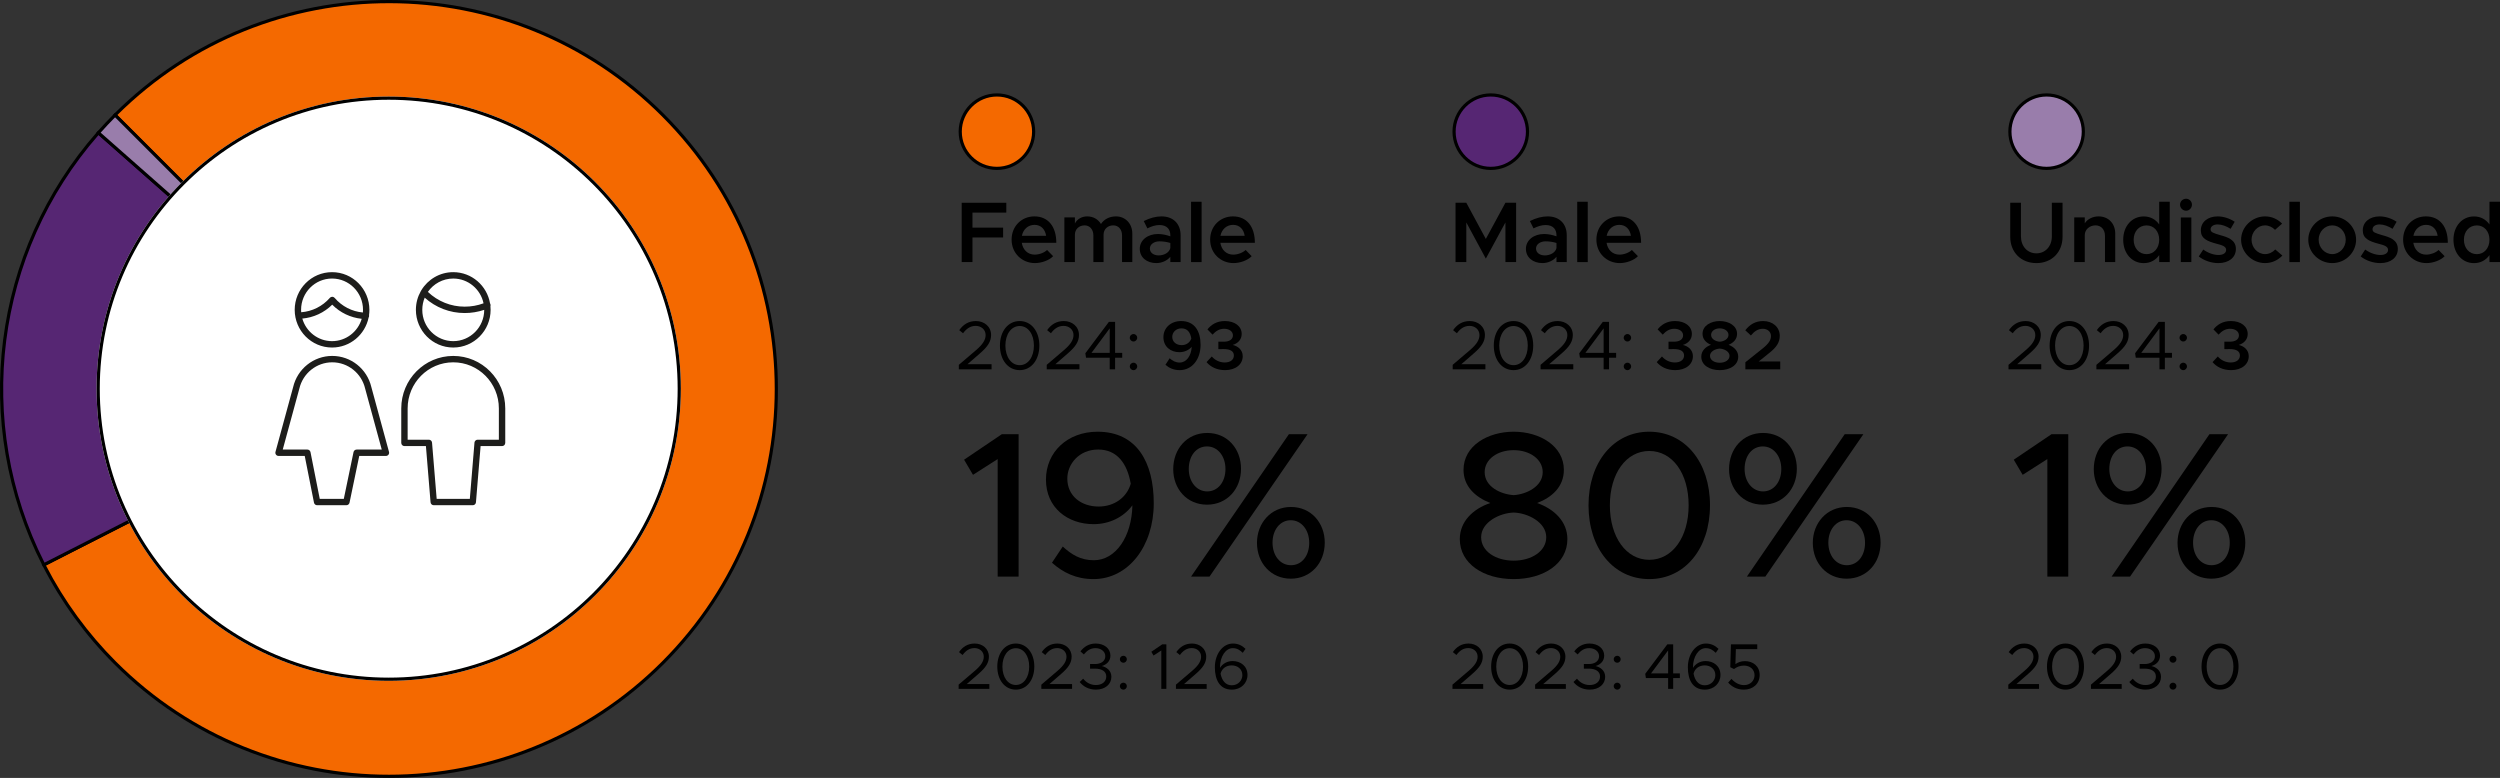 <?xml version="1.0" encoding="UTF-8"?>
<svg id="Layer_1" xmlns="http://www.w3.org/2000/svg" version="1.1" viewBox="0 0 783.025 243.648">
  <rect x="0" y="0" width="783.025" height="243.648" fill="#333333" stroke="none"/>
  <!-- Generator: Adobe Illustrator 29.5.1, SVG Export Plug-In . SVG Version: 2.1.0 Build 141)  -->
  <defs>
    <style>
      .st0, .st1 {
        fill: #f46900;
      }

      .st2, .st1, .st3 {
        stroke: #000;
      }

      .st2, .st4 {
        fill: #997dab;
      }

      .st5 {
        fill: #1d1d1b;
      }

      .st6 {
        fill: #fff;
      }

      .st7, .st3 {
        fill: #562673;
      }
    </style>
  </defs>
  <path class="st0" d="M121.828,121.824L36.039,36.035c47.38-47.38,124.199-47.38,171.579,0,47.38,47.38,47.38,124.198,0,171.578-47.38,47.38-124.199,47.38-171.579,0-9.002-9.002-16.532-19.365-22.312-30.709l108.101-55.08Z"/>
  <path d="M207.263,36.389c-47.067-47.067-123.303-47.183-170.516-.352l85.921,85.92L14.4,177.121c5.726,11.123,13.144,21.291,21.992,30.139,47.185,47.184,123.686,47.184,170.871,0,47.185-47.185,47.185-123.687,0-170.872ZM207.97,35.681c47.575,47.576,47.575,124.71,0,172.286-47.575,47.575-124.71,47.575-172.285,0-9.039-9.04-16.599-19.446-22.403-30.836l-.227-.445,107.933-54.995L35.331,36.035l.354-.354c47.575-47.575,124.71-47.575,172.285,0Z"/>
  <path class="st7" d="M121.826,121.818L13.725,176.899C-8.868,132.557-2.091,78.915,30.819,41.585l91.007,80.233Z"/>
  <path d="M122.708,121.93L13.507,177.571l-.227-.445C-9.406,132.601-2.602,78.738,30.444,41.254l.331-.375,91.933,81.051ZM30.865,42.292C-1.516,79.326-8.208,132.302,13.945,176.225l106.998-54.518L30.865,42.292Z"/>
  <path class="st4" d="M121.828,121.824L30.821,41.591c1.681-1.906,3.421-3.759,5.217-5.556l85.79,85.789Z"/>
  <path d="M36.039,35.33l86.143,86.142-.684.729L30.115,41.637l.331-.375c1.687-1.914,3.435-3.775,5.239-5.579l.354-.354ZM36.041,36.746c-1.547,1.56-3.052,3.162-4.512,4.805l78.695,69.378L36.041,36.746Z"/>
  <path class="st6" d="M213.249,121.742c0,50.534-40.966,91.5-91.5,91.5S30.249,172.276,30.249,121.742,71.215,30.242,121.749,30.242s91.5,40.966,91.5,91.5Z"/>
  <path d="M212.249,121.742c0-49.982-40.518-90.5-90.5-90.5S31.249,71.76,31.249,121.742s40.518,90.5,90.5,90.5v1c-50.534,0-91.5-40.966-91.5-91.5S71.215,30.242,121.749,30.242s91.5,40.966,91.5,91.5-40.966,91.5-91.5,91.5v-1c49.982,0,90.5-40.518,90.5-90.5Z"/>
  <path class="st5" d="M104.064,111.481c5.833-.002,10.895,4.039,12.245,9.751l5.534,20.312c.082.3.019.622-.17.87-.189.248-.483.392-.795.392h-8.357l-3.044,14.639c-.097.464-.506.797-.98.797h-9.172c-.477,0-.887-.337-.98-.806l-2.898-14.63h-8.198c-.312,0-.606-.144-.795-.392s-.252-.57-.17-.87l5.526-20.277c1.337-5.73,6.408-9.788,12.254-9.786ZM156.249,127.916c0-7.981-6.405-14.435-14.285-14.435-7.883,0-14.287,6.454-14.287,14.435v9.805h6.644l.097.004c.477.046.86.427.9.913l1.452,17.604h10.386l1.454-17.604.012-.095c.085-.472.496-.822.984-.822h6.643v-9.805ZM104.064,113.481c-4.904-.002-9.178,3.404-10.306,8.241-.003.012-.007.024-.01.036l-5.189,19.048h7.71c.477,0,.888.339.981.807l2.897,14.629h7.538l3.042-14.639c.096-.464.505-.797.979-.797h7.862l-5.189-19.048c-.003-.012-.007-.024-.01-.036-1.128-4.837-5.401-8.243-10.305-8.241h0ZM104.068,92.96c.291.001.567.129.756.35,2.255,2.639,5.431,4.269,8.84,4.569.023-.275.037-.553.037-.833,0-5.425-4.352-9.804-9.698-9.804-5.349,0-9.699,4.379-9.699,9.804,0,.253.011.505.03.754,3.447-.255,6.673-1.858,8.976-4.497l.076-.079c.185-.17.428-.265.682-.264ZM141.964,85.242c5.786,0,10.577,4.235,11.525,9.788.036.053.067.109.093.17.101.236.103.489.026.714.036.372.055.75.055,1.132,0,6.508-5.23,11.804-11.699,11.804-6.471,0-11.701-5.296-11.701-11.804,0-2.119.555-4.106,1.525-5.826.04-.114.101-.223.183-.319,2.053-3.392,5.758-5.659,9.993-5.659ZM104.056,95.426c-2.527,2.505-5.84,4.044-9.368,4.353,1.171,4.089,4.903,7.071,9.315,7.071,4.384,0,8.097-2.947,9.293-6.998-3.494-.352-6.76-1.917-9.24-4.426ZM141.964,87.242c-3.284,0-6.191,1.652-7.947,4.182,3.105,2.97,7.227,4.631,11.521,4.622h.006c2.015.006,4.015-.349,5.906-1.046-.932-4.439-4.832-7.758-9.486-7.758ZM158.249,138.721c0,.552-.448,1-1,1h-6.722l-1.454,17.603c-.043.519-.476.918-.996.918h-12.228c-.521,0-.955-.399-.997-.918l-1.452-17.603h-6.723c-.552,0-1-.448-1-1v-10.805c0-9.067,7.282-16.435,16.287-16.435,9.003,0,16.285,7.368,16.285,16.435v10.805ZM115.701,97.046c0,.563-.041,1.117-.117,1.66.017.076.027.155.026.236-.002.192-.06.37-.156.521-1.105,5.353-5.805,9.387-11.451,9.387-6.472,0-11.699-5.296-11.699-11.804,0-6.511,5.228-11.804,11.699-11.804,6.469,0,11.698,5.293,11.698,11.804ZM132.263,97.046c0,5.422,4.352,9.804,9.701,9.804,5.346,0,9.698-4.382,9.698-9.804-1.97.666-4.037,1.005-6.12.999l.001.001-.003-.001-.003.001v-.001c-4.635.008-9.088-1.718-12.514-4.814-.49,1.172-.76,2.461-.76,3.815Z"/>
  <path d="M629.626,74.16v-10.652h3.353v10.544c0,3.082,2.028,5.299,4.839,5.299,2.811,0,4.84-2.217,4.84-5.299v-10.544h3.352v10.652c0,4.84-3.379,8.246-8.192,8.246-4.813,0-8.192-3.406-8.192-8.246Z"/>
  <path d="M662.515,73.185v8.894h-3.217v-8.246c0-1.919-1.218-3.244-2.948-3.244-1.892,0-3.379,1.325-3.379,3.028v8.462h-3.3v-13.977h3.3v1.839c.837-1.299,2.459-2.164,4.324-2.164,3.083,0,5.22,2.217,5.22,5.408Z"/>
  <path d="M679.584,63.191v18.899h-3.3v-2.19c-1.08,1.568-2.784,2.515-4.84,2.515-3.703,0-6.435-3.029-6.435-7.327,0-4.272,2.732-7.3,6.435-7.3,2.056,0,3.76.946,4.84,2.515v-7.112h3.3ZM676.284,75.088c0-2.623-1.648-4.488-3.947-4.488-2.38,0-4.055,1.865-4.055,4.488,0,2.622,1.675,4.515,4.055,4.515,2.299,0,3.947-1.893,3.947-4.515Z"/>
  <path d="M682.809,64.107c0-1,.84-1.865,1.894-1.865,1.028,0,1.839.865,1.839,1.865,0,1.001-.811,1.893-1.839,1.893-1.054,0-1.894-.892-1.894-1.893ZM683.052,68.109h3.3v13.977h-3.3v-13.977Z"/>
  <path d="M688.679,80.323l1.405-2.164c1.488,1.082,3.244,1.704,4.784,1.704,1.488,0,2.381-.622,2.381-1.596,0-1.108-1.297-1.487-2.975-1.919-3.027-.811-4.948-1.65-4.948-4.191,0-2.595,2.137-4.38,5.273-4.38,1.891,0,3.812.676,5.326,1.676l-1.271,2.218c-1.323-.839-2.784-1.379-4.055-1.379-1.244,0-2.216.567-2.216,1.54,0,.919.863,1.163,3.001,1.812,2.351.649,4.918,1.434,4.918,4.326,0,2.704-2.242,4.434-5.486,4.434-2.164,0-4.462-.758-6.137-2.081Z"/>
  <path d="M701.935,75.078c0-3.975,3.46-7.301,7.515-7.301,2.135,0,3.974.893,5.326,2.271l-2.216,1.947c-.785-.838-1.947-1.406-3.139-1.406-2.295,0-4.216,2.054-4.216,4.489,0,2.459,1.921,4.514,4.245,4.514,1.189,0,2.378-.568,3.189-1.459l2.219,1.919c-1.379,1.433-3.218,2.352-5.437,2.352-4.055,0-7.486-3.352-7.486-7.326Z"/>
  <path d="M717.053,63.191h3.3v18.899h-3.3v-18.899Z"/>
  <path d="M722.979,75.078c0-4.029,3.378-7.301,7.515-7.301,4.108,0,7.461,3.272,7.461,7.301,0,4.027-3.353,7.326-7.461,7.326-4.137,0-7.515-3.299-7.515-7.326ZM734.711,75.078c0-2.489-1.892-4.489-4.217-4.489-2.353,0-4.271,2-4.271,4.489,0,2.487,1.918,4.514,4.271,4.514,2.325,0,4.217-2.027,4.217-4.514Z"/>
  <path d="M739.4,80.323l1.405-2.164c1.487,1.082,3.244,1.704,4.784,1.704,1.487,0,2.38-.622,2.38-1.596,0-1.108-1.297-1.487-2.974-1.919-3.028-.811-4.948-1.65-4.948-4.191,0-2.595,2.137-4.38,5.273-4.38,1.891,0,3.812.676,5.325,1.676l-1.27,2.218c-1.324-.839-2.785-1.379-4.055-1.379-1.245,0-2.217.567-2.217,1.54,0,.919.864,1.163,3.001,1.812,2.351.649,4.919,1.434,4.919,4.326,0,2.704-2.243,4.434-5.487,4.434-2.163,0-4.462-.758-6.136-2.081Z"/>
  <path d="M763.79,78.294l1.895,1.947c-1.218,1.298-3.651,2.163-5.677,2.163-4.029,0-7.329-3.055-7.329-7.354,0-4.218,3.136-7.273,7.138-7.273,4.325,0,6.866,3.19,6.866,8.273h-10.812c.351,2.19,1.865,3.705,4.028,3.705,1.432,0,3.001-.596,3.891-1.461ZM755.897,73.861h7.598c-.299-1.975-1.543-3.434-3.625-3.434-2,0-3.54,1.351-3.973,3.434Z"/>
  <path d="M783.025,63.191v18.899h-3.3v-2.19c-1.08,1.568-2.784,2.515-4.839,2.515-3.704,0-6.436-3.029-6.436-7.327,0-4.272,2.732-7.3,6.436-7.3,2.055,0,3.759.946,4.839,2.515v-7.112h3.3ZM779.725,75.088c0-2.623-1.648-4.488-3.946-4.488-2.381,0-4.056,1.865-4.056,4.488,0,2.622,1.675,4.515,4.056,4.515,2.298,0,3.946-1.893,3.946-4.515Z"/>
  <path d="M629.085,114.268l5.428-4.63c2.101-1.795,2.964-3.222,2.964-4.693,0-1.817-1.513-2.877-3.093-2.877-1.73,0-2.961.93-3.978,2.314l-1.192-.973c1.234-1.752,2.901-2.855,5.236-2.855,2.573,0,4.737,1.71,4.737,4.37,0,2.01-.996,3.611-3.503,5.775l-3.894,3.373h7.547v1.601h-10.252v-1.405Z"/>
  <path d="M641.963,108.233c0-4.499,2.552-7.679,6.184-7.679,3.611,0,6.166,3.18,6.166,7.679,0,4.52-2.555,7.699-6.166,7.699-3.632,0-6.184-3.179-6.184-7.699ZM652.604,108.233c0-3.59-1.839-6.121-4.457-6.121s-4.478,2.531-4.478,6.121,1.86,6.143,4.478,6.143,4.457-2.553,4.457-6.143Z"/>
  <path d="M656.611,114.268l5.429-4.63c2.1-1.795,2.964-3.222,2.964-4.693,0-1.817-1.514-2.877-3.093-2.877-1.731,0-2.962.93-3.979,2.314l-1.191-.973c1.233-1.752,2.9-2.855,5.236-2.855,2.573,0,4.736,1.71,4.736,4.37,0,2.01-.996,3.611-3.503,5.775l-3.894,3.373h7.548v1.601h-10.253v-1.405Z"/>
  <path d="M676.366,112.055h-7.418l-.217-1.405,7.376-9.842h1.947v9.713h2.227v1.534h-2.227v3.613h-1.688v-3.613ZM676.366,110.521v-7.678l-5.709,7.678h5.709Z"/>
  <path d="M682.645,105.771c0-.605.521-1.146,1.192-1.146.626,0,1.146.541,1.146,1.146,0,.65-.52,1.19-1.146,1.19-.671,0-1.192-.54-1.192-1.19ZM682.645,114.748c0-.606.521-1.147,1.192-1.147.626,0,1.146.541,1.146,1.147,0,.648-.52,1.189-1.146,1.189-.671,0-1.192-.541-1.192-1.189Z"/>
  <path d="M692.993,113.424l1.645-1.774c1.015,1.167,2.444,1.882,4.045,1.882,1.794,0,2.877-.886,2.877-2.185,0-1.319-1.083-2.011-3.202-2.011l-1.667.021v-2.336h1.667c1.751.022,2.898-.692,2.898-1.989,0-1.212-1.147-2.055-2.747-2.055-1.493,0-2.618.713-3.633,1.839l-1.601-1.645c1.189-1.492,2.919-2.617,5.45-2.617,3.181,0,5.278,1.687,5.278,4.045,0,1.795-1.233,2.963-2.813,3.439,1.58.368,3.138,1.514,3.138,3.526,0,2.552-2.208,4.368-5.537,4.368-2.618,0-4.586-1.059-5.798-2.508Z"/>
  <path d="M641.25,143.786l-7.727,4.935-2.793-4.739,11.819-7.986h5.257v44.605h-6.556v-36.815Z"/>
  <path d="M655.792,146.967c0-6.427,4.348-11.362,10.646-11.362,6.364,0,10.586,5,10.586,11.233,0,6.362-4.417,11.232-10.649,11.232-6.364,0-10.583-4.999-10.583-11.103ZM672.152,146.903c0-4.091-2.467-7.078-5.777-7.078-3.376,0-5.714,2.922-5.714,7.078,0,4.025,2.467,7.012,5.777,7.012,3.313,0,5.714-2.922,5.714-7.012ZM692.021,135.995h5.843l-30.71,44.605h-5.78l30.647-44.605ZM682.022,170.017c0-6.168,4.351-11.232,10.648-11.232,6.364,0,10.583,5.064,10.583,11.166,0,6.429-4.414,11.299-10.649,11.299-6.168,0-10.582-4.87-10.582-11.233ZM698.384,170.017c0-4.09-2.467-7.077-5.78-7.077-3.376,0-5.714,3.051-5.714,7.011,0,4.091,2.404,7.078,5.78,7.078,3.376,0,5.714-2.922,5.714-7.012Z"/>
  <path d="M629.019,214.438l5.098-4.346c1.971-1.685,2.782-3.024,2.782-4.406,0-1.707-1.422-2.7-2.903-2.7-1.625,0-2.782.872-3.739,2.172l-1.117-.914c1.16-1.646,2.724-2.682,4.916-2.682,2.417,0,4.446,1.606,4.446,4.103,0,1.889-.932,3.392-3.289,5.423l-3.656,3.168h7.088v1.503h-9.626v-1.321Z"/>
  <path d="M641.134,208.774c0-4.227,2.396-7.212,5.806-7.212,3.392,0,5.788,2.985,5.788,7.212,0,4.243-2.396,7.228-5.788,7.228-3.41,0-5.806-2.985-5.806-7.228ZM651.124,208.774c0-3.373-1.727-5.748-4.184-5.748-2.457,0-4.203,2.375-4.203,5.748,0,3.371,1.746,5.767,4.203,5.767,2.457,0,4.184-2.396,4.184-5.767Z"/>
  <path d="M654.907,214.438l5.099-4.346c1.97-1.685,2.781-3.024,2.781-4.406,0-1.707-1.421-2.7-2.903-2.7-1.624,0-2.782.872-3.738,2.172l-1.117-.914c1.159-1.646,2.723-2.682,4.916-2.682,2.417,0,4.446,1.606,4.446,4.103,0,1.889-.933,3.392-3.289,5.423l-3.656,3.168h7.088v1.503h-9.627v-1.321Z"/>
  <path d="M666.916,213.606l1.097-1.036c.914,1.178,2.274,1.989,3.981,1.989,1.949,0,3.249-1.075,3.249-2.66,0-1.643-1.4-2.475-3.593-2.475h-1.484v-1.463l1.503.021c1.868.018,3.27-.875,3.27-2.457,0-1.464-1.339-2.52-3.088-2.52-1.543,0-2.639.771-3.635,1.97l-1.054-.953c1.054-1.403,2.6-2.46,4.771-2.46,2.66,0,4.61,1.546,4.61,3.778,0,1.788-1.258,2.845-2.7,3.27,1.421.325,3.006,1.361,3.006,3.371,0,2.335-1.949,4.021-4.855,4.021-2.293,0-4.06-1.057-5.078-2.396Z"/>
  <path d="M679.496,206.466c0-.568.489-1.076,1.118-1.076.589,0,1.078.508,1.078,1.076,0,.61-.489,1.117-1.078,1.117-.629,0-1.118-.507-1.118-1.117ZM679.496,214.893c0-.568.489-1.076,1.118-1.076.589,0,1.078.508,1.078,1.076,0,.61-.489,1.117-1.078,1.117-.629,0-1.118-.507-1.118-1.117Z"/>
  <path d="M689.54,208.774c0-4.227,2.396-7.212,5.806-7.212,3.392,0,5.788,2.985,5.788,7.212,0,4.243-2.396,7.228-5.788,7.228-3.41,0-5.806-2.985-5.806-7.228ZM699.531,208.774c0-3.373-1.728-5.748-4.185-5.748-2.456,0-4.202,2.375-4.202,5.748,0,3.371,1.746,5.767,4.202,5.767,2.457,0,4.185-2.396,4.185-5.767Z"/>
  <path class="st2" d="M641.019,29.742c6.351,0,11.5,5.149,11.5,11.5s-5.149,11.5-11.5,11.5c-6.352,0-11.5-5.149-11.5-11.5s5.148-11.5,11.5-11.5Z"/>
  <path d="M455.884,63.508h3.382l6.11,11.327,6.137-11.327h3.352v18.573h-3.352v-12.409l-6.137,11.328-6.11-11.328v12.409h-3.382v-18.573Z"/>
  <path d="M490.721,73.671v8.408h-3.218v-1.649c-1.028,1.27-2.758,1.974-4.38,1.974-2.972,0-5.191-1.758-5.191-4.462,0-2.758,2.515-4.649,5.68-4.649,1.27,0,2.62.269,3.891.729v-.351c0-1.622-.864-3.19-3.405-3.19-1.326,0-2.597.46-3.786,1.054l-1.136-2.298c1.974-.974,3.812-1.46,5.569-1.46,3.706,0,5.976,2.353,5.976,5.894ZM487.503,77.699v-1.595c-1.028-.324-2.19-.513-3.405-.513-1.651,0-3.001.918-3.001,2.243,0,1.325,1.189,2.164,2.758,2.164,1.595,0,3.297-.811,3.648-2.299Z"/>
  <path d="M494.002,63.191h3.297v18.899h-3.297v-18.899Z"/>
  <path d="M511.117,78.294l1.894,1.947c-1.218,1.298-3.651,2.163-5.679,2.163-4.029,0-7.326-3.055-7.326-7.354,0-4.218,3.136-7.273,7.138-7.273,4.324,0,6.866,3.19,6.866,8.273h-10.815c.351,2.19,1.867,3.705,4.028,3.705,1.435,0,3.001-.596,3.894-1.461ZM503.224,73.861h7.597c-.298-1.975-1.543-3.434-3.624-3.434-2,0-3.543,1.351-3.973,3.434Z"/>
  <path d="M454.994,114.268l5.429-4.63c2.097-1.795,2.961-3.222,2.961-4.693,0-1.817-1.514-2.877-3.091-2.877-1.73,0-2.964.93-3.981,2.314l-1.188-.973c1.231-1.752,2.898-2.855,5.233-2.855,2.573,0,4.736,1.71,4.736,4.37,0,2.01-.993,3.611-3.503,5.775l-3.893,3.373h7.55v1.601h-10.253v-1.405Z"/>
  <path d="M467.87,108.233c0-4.499,2.552-7.679,6.184-7.679,3.614,0,6.166,3.18,6.166,7.679,0,4.52-2.552,7.699-6.166,7.699-3.632,0-6.184-3.179-6.184-7.699ZM478.511,108.233c0-3.59-1.839-6.121-4.457-6.121-2.615,0-4.475,2.531-4.475,6.121s1.86,6.143,4.475,6.143c2.618,0,4.457-2.553,4.457-6.143Z"/>
  <path d="M482.521,114.268l5.428-4.63c2.098-1.795,2.962-3.222,2.962-4.693,0-1.817-1.514-2.877-3.091-2.877-1.73,0-2.964.93-3.981,2.314l-1.189-.973c1.231-1.752,2.898-2.855,5.233-2.855,2.573,0,4.737,1.71,4.737,4.37,0,2.01-.993,3.611-3.503,5.775l-3.894,3.373h7.55v1.601h-10.252v-1.405Z"/>
  <path d="M502.273,112.055h-7.418l-.217-1.405,7.376-9.842h1.947v9.713h2.227v1.534h-2.227v3.613h-1.688v-3.613ZM502.273,110.521v-7.678l-5.709,7.678h5.709Z"/>
  <path d="M508.555,105.771c0-.605.517-1.146,1.188-1.146.629,0,1.147.541,1.147,1.146,0,.65-.518,1.19-1.147,1.19-.671,0-1.188-.54-1.188-1.19ZM508.555,114.748c0-.606.517-1.147,1.188-1.147.629,0,1.147.541,1.147,1.147,0,.648-.518,1.189-1.147,1.189-.671,0-1.188-.541-1.188-1.189Z"/>
  <path d="M518.9,113.424l1.643-1.774c1.017,1.167,2.446,1.882,4.044,1.882,1.797,0,2.88-.886,2.88-2.185,0-1.319-1.083-2.011-3.202-2.011l-1.667.021v-2.336h1.667c1.751.022,2.898-.692,2.898-1.989,0-1.212-1.147-2.055-2.747-2.055-1.493,0-2.618.713-3.635,1.839l-1.599-1.645c1.189-1.492,2.919-2.617,5.45-2.617,3.181,0,5.278,1.687,5.278,4.045,0,1.795-1.233,2.963-2.813,3.439,1.58.368,3.138,1.514,3.138,3.526,0,2.552-2.208,4.368-5.539,4.368-2.616,0-4.584-1.059-5.796-2.508Z"/>
  <path d="M532.858,111.714c0-1.795,1.3-3.092,3.03-3.719-1.537-.649-2.639-1.753-2.639-3.44,0-2.552,2.594-4.001,5.384-4.001,2.877,0,5.431,1.493,5.431,4.001,0,1.731-1.17,2.834-2.662,3.44,1.754.67,3.03,1.968,3.03,3.719,0,2.662-2.597,4.218-5.799,4.218-3.223,0-5.775-1.579-5.775-4.218ZM541.705,111.455c0-1.384-1.688-2.205-3.072-2.27-1.36.065-3.048.886-3.048,2.27,0,1.298,1.318,2.163,3.048,2.163,1.73,0,3.072-.865,3.072-2.163ZM541.381,104.901c0-1.167-1.168-2.054-2.748-2.054-1.556,0-2.702.887-2.702,2.054,0,1.32,1.471,2.056,2.702,2.12,1.279-.064,2.748-.821,2.748-2.12Z"/>
  <path d="M546.664,113.467l5.474-4.369c1.88-1.514,2.551-2.639,2.551-3.851,0-1.405-1.188-2.27-2.53-2.27-1.559,0-2.682.8-3.765,2.097l-1.751-1.622c1.405-1.838,3.202-2.898,5.603-2.898,2.94,0,5.191,1.881,5.191,4.629,0,1.968-.909,3.548-3.461,5.516l-3.114,2.508h6.725v2.466h-10.923v-2.206Z"/>
  <path d="M457.224,168.847c0-5.519,4.155-9.479,9.544-11.297-4.871-1.948-8.377-5.324-8.377-10.388,0-7.598,7.661-11.947,15.713-11.947,8.245,0,15.713,4.545,15.713,11.947,0,5.323-3.767,8.634-8.377,10.388,5.389,1.882,9.481,5.844,9.481,11.297,0,7.726-7.468,12.531-16.817,12.531-9.478,0-16.88-4.87-16.88-12.531ZM484.299,168.262c0-4.739-5.844-7.596-10.195-7.725-4.351.129-10.194,2.986-10.194,7.725,0,4.351,4.48,7.338,10.194,7.338,5.648,0,10.195-2.987,10.195-7.338ZM483.194,147.875c0-3.96-3.959-6.882-9.09-6.882-5.193,0-9.09,2.922-9.09,6.882,0,4.61,5.064,6.948,9.09,7.208,4.026-.26,9.09-2.728,9.09-7.208Z"/>
  <path d="M497.539,158.264c0-13.505,7.856-23.049,19.023-23.049,11.169,0,19.025,9.544,19.025,23.049,0,13.57-7.856,23.114-19.025,23.114-11.167,0-19.023-9.544-19.023-23.114ZM528.898,158.264c0-9.999-5.064-17.012-12.336-17.012-7.207,0-12.334,7.013-12.334,17.012,0,9.998,5.127,17.075,12.334,17.075,7.272,0,12.336-7.077,12.336-17.075Z"/>
  <path d="M541.558,146.967c0-6.427,4.348-11.362,10.646-11.362,6.364,0,10.585,5,10.585,11.233,0,6.362-4.417,11.232-10.649,11.232-6.364,0-10.582-4.999-10.582-11.103ZM557.918,146.903c0-4.091-2.468-7.078-5.778-7.078-3.376,0-5.714,2.922-5.714,7.078,0,4.025,2.468,7.012,5.778,7.012,3.312,0,5.714-2.922,5.714-7.012ZM577.786,135.995h5.843l-30.709,44.605h-5.78l30.646-44.605ZM567.787,170.017c0-6.168,4.351-11.232,10.649-11.232,6.364,0,10.582,5.064,10.582,11.166,0,6.429-4.414,11.299-10.648,11.299-6.169,0-10.583-4.87-10.583-11.233ZM584.15,170.017c0-4.09-2.468-7.077-5.78-7.077-3.376,0-5.714,3.051-5.714,7.011,0,4.091,2.404,7.078,5.78,7.078,3.376,0,5.714-2.922,5.714-7.012Z"/>
  <path d="M454.928,214.438l5.096-4.346c1.971-1.685,2.782-3.024,2.782-4.406,0-1.707-1.421-2.7-2.903-2.7-1.625,0-2.782.872-3.736,2.172l-1.117-.914c1.157-1.646,2.721-2.682,4.913-2.682,2.417,0,4.449,1.606,4.449,4.103,0,1.889-.935,3.392-3.292,5.423l-3.653,3.168h7.088v1.503h-9.627v-1.321Z"/>
  <path d="M467.041,208.774c0-4.227,2.396-7.212,5.806-7.212,3.392,0,5.788,2.985,5.788,7.212,0,4.243-2.396,7.228-5.788,7.228-3.41,0-5.806-2.985-5.806-7.228ZM477.031,208.774c0-3.373-1.725-5.748-4.184-5.748-2.457,0-4.203,2.375-4.203,5.748,0,3.371,1.746,5.767,4.203,5.767,2.459,0,4.184-2.396,4.184-5.767Z"/>
  <path d="M480.814,214.438l5.099-4.346c1.968-1.685,2.781-3.024,2.781-4.406,0-1.707-1.421-2.7-2.903-2.7-1.624,0-2.784.872-3.738,2.172l-1.117-.914c1.157-1.646,2.721-2.682,4.916-2.682,2.414,0,4.446,1.606,4.446,4.103,0,1.889-.933,3.392-3.289,5.423l-3.656,3.168h7.088v1.503h-9.627v-1.321Z"/>
  <path d="M492.826,213.606l1.096-1.036c.914,1.178,2.275,1.989,3.979,1.989,1.949,0,3.249-1.075,3.249-2.66,0-1.643-1.4-2.475-3.593-2.475h-1.482v-1.463l1.501.021c1.87.018,3.27-.875,3.27-2.457,0-1.464-1.339-2.52-3.085-2.52-1.546,0-2.642.771-3.635,1.97l-1.057-.953c1.057-1.403,2.6-2.46,4.771-2.46,2.66,0,4.61,1.546,4.61,3.778,0,1.788-1.258,2.845-2.7,3.27,1.421.325,3.006,1.361,3.006,3.371,0,2.335-1.949,4.021-4.855,4.021-2.293,0-4.06-1.057-5.075-2.396Z"/>
  <path d="M505.424,206.466c0-.568.489-1.076,1.118-1.076.589,0,1.078.508,1.078,1.076,0,.61-.489,1.117-1.078,1.117-.629,0-1.118-.507-1.118-1.117ZM505.424,214.893c0-.568.489-1.076,1.118-1.076.589,0,1.078.508,1.078,1.076,0,.61-.489,1.117-1.078,1.117-.629,0-1.118-.507-1.118-1.117Z"/>
  <path d="M522.471,212.367h-6.963l-.204-1.321,6.924-9.238h1.828v9.117h2.092v1.442h-2.092v3.392h-1.585v-3.392ZM522.471,210.925v-7.209l-5.36,7.209h5.36Z"/>
  <path d="M538.868,211.392c0,2.581-2.01,4.61-4.913,4.61-3.778,0-5.302-3.067-5.302-7.006,0-4.163,2.478-7.434,5.648-7.434,1.704,0,2.924.671,3.96,1.667l-.875,1.239c-.871-.853-1.786-1.463-3.127-1.463-2.233,0-4,2.641-4,5.991v.182c.853-1.339,2.293-2.132,3.939-2.132,2.538,0,4.67,1.586,4.67,4.346ZM537.265,211.474c0-1.91-1.482-3.067-3.35-3.067-1.767,0-3.128,1.057-3.474,2.599.407,2.114,1.543,3.635,3.493,3.635,2.092,0,3.331-1.624,3.331-3.167Z"/>
  <path d="M541.275,213.789l1.035-1.158c1.076,1.179,2.396,1.95,3.939,1.95,1.929,0,3.289-1.339,3.289-3.107,0-1.788-1.379-3.006-3.328-3.006-1.2,0-2.235.428-3.107,1.078l-1.16-.571.204-7.167h8.244v1.504h-6.702l-.14,4.689c.751-.508,1.704-.933,2.986-.933,2.517,0,4.609,1.582,4.609,4.346,0,2.76-2.092,4.588-4.956,4.588-2.153,0-3.777-.914-4.913-2.213Z"/>
  <path class="st3" d="M466.928,29.742c6.351,0,11.5,5.149,11.5,11.5s-5.149,11.5-11.5,11.5-11.5-5.149-11.5-11.5,5.149-11.5,11.5-11.5Z"/>
  <path d="M304.587,66.589v4.705h9.597v3.082h-9.597v7.705h-3.379v-18.573h13.977v3.081h-10.598Z"/>
  <path d="M327.955,78.294l1.894,1.947c-1.218,1.298-3.651,2.163-5.679,2.163-4.029,0-7.326-3.055-7.326-7.354,0-4.218,3.136-7.273,7.138-7.273,4.325,0,6.866,3.19,6.866,8.273h-10.815c.351,2.19,1.867,3.705,4.028,3.705,1.435,0,3.001-.596,3.894-1.461ZM320.062,73.861h7.597c-.298-1.975-1.542-3.434-3.624-3.434-2,0-3.543,1.351-3.973,3.434Z"/>
  <path d="M354.65,73.185v8.894h-3.218v-8.354c0-1.839-1.11-3.136-2.732-3.136-1.783,0-3.053,1.217-3.053,2.919v8.571h-3.192v-8.354c0-1.839-1.136-3.136-2.731-3.136-1.783,0-3.054,1.217-3.054,2.919v8.571h-3.299v-13.977h3.299v1.892c.703-1.352,2.108-2.217,3.865-2.217,1.865,0,3.408.893,4.298,2.379.948-1.46,2.623-2.379,4.705-2.379,2.922,0,5.112,2.244,5.112,5.408Z"/>
  <path d="M369.776,73.671v8.408h-3.218v-1.649c-1.027,1.27-2.758,1.974-4.38,1.974-2.974,0-5.19-1.758-5.19-4.462,0-2.758,2.514-4.649,5.677-4.649,1.27,0,2.623.269,3.893.729v-.351c0-1.622-.866-3.19-3.407-3.19-1.324,0-2.595.46-3.786,1.054l-1.133-2.298c1.973-.974,3.812-1.46,5.568-1.46,3.704,0,5.976,2.353,5.976,5.894ZM366.558,77.699v-1.595c-1.027-.324-2.19-.513-3.407-.513-1.649,0-3.001.918-3.001,2.243,0,1.325,1.191,2.164,2.758,2.164,1.595,0,3.299-.811,3.65-2.299Z"/>
  <path d="M373.054,63.191h3.3v18.899h-3.3v-18.899Z"/>
  <path d="M390.146,78.294l1.892,1.947c-1.218,1.298-3.651,2.163-5.677,2.163-4.029,0-7.329-3.055-7.329-7.354,0-4.218,3.136-7.273,7.138-7.273,4.327,0,6.869,3.19,6.869,8.273h-10.815c.351,2.19,1.865,3.705,4.028,3.705,1.432,0,3.001-.596,3.894-1.461ZM382.25,73.861h7.598c-.299-1.975-1.541-3.434-3.622-3.434-2.003,0-3.543,1.351-3.976,3.434Z"/>
  <path d="M300.315,114.268l5.429-4.63c2.097-1.795,2.964-3.222,2.964-4.693,0-1.817-1.514-2.877-3.094-2.877-1.73,0-2.964.93-3.978,2.314l-1.191-.973c1.233-1.752,2.898-2.855,5.235-2.855,2.573,0,4.737,1.71,4.737,4.37,0,2.01-.996,3.611-3.506,5.775l-3.891,3.373h7.548v1.601h-10.253v-1.405Z"/>
  <path d="M313.191,108.233c0-4.499,2.552-7.679,6.187-7.679,3.611,0,6.163,3.18,6.163,7.679,0,4.52-2.552,7.699-6.163,7.699-3.635,0-6.187-3.179-6.187-7.699ZM323.834,108.233c0-3.59-1.839-6.121-4.456-6.121-2.618,0-4.478,2.531-4.478,6.121s1.86,6.143,4.478,6.143c2.617,0,4.456-2.553,4.456-6.143Z"/>
  <path d="M327.842,114.268l5.428-4.63c2.098-1.795,2.964-3.222,2.964-4.693,0-1.817-1.513-2.877-3.093-2.877-1.731,0-2.964.93-3.979,2.314l-1.191-.973c1.234-1.752,2.898-2.855,5.236-2.855,2.573,0,4.736,1.71,4.736,4.37,0,2.01-.996,3.611-3.505,5.775l-3.891,3.373h7.547v1.601h-10.252v-1.405Z"/>
  <path d="M347.575,112.055h-7.418l-.216-1.405,7.375-9.842h1.947v9.713h2.227v1.534h-2.227v3.613h-1.688v-3.613ZM347.575,110.521v-7.678l-5.711,7.678h5.711Z"/>
  <path d="M353.854,105.771c0-.605.518-1.146,1.189-1.146.629,0,1.147.541,1.147,1.146,0,.65-.518,1.19-1.147,1.19-.671,0-1.189-.54-1.189-1.19ZM353.854,114.748c0-.606.518-1.147,1.189-1.147.629,0,1.147.541,1.147,1.147,0,.648-.518,1.189-1.147,1.189-.671,0-1.189-.541-1.189-1.189Z"/>
  <path d="M376.031,107.995c0,4.585-2.681,7.937-6.554,7.937-1.838,0-3.265-.649-4.454-1.664l1.319-2.056c.93.801,1.838,1.341,3.135,1.341,2.098,0,3.612-2.033,3.786-4.931-.909,1.06-2.335,1.687-3.873,1.687-2.723,0-4.995-1.73-4.995-4.693,0-2.942,2.335-5.062,5.537-5.062,4.24,0,6.099,3.159,6.099,7.441ZM373.134,106.027c-.325-1.968-1.255-3.18-3.073-3.18-1.794,0-2.898,1.298-2.898,2.661,0,1.622,1.321,2.595,2.964,2.595,1.427,0,2.573-.823,3.007-2.076Z"/>
  <path d="M377.899,113.424l1.643-1.774c1.017,1.167,2.447,1.882,4.045,1.882,1.796,0,2.877-.886,2.877-2.185,0-1.319-1.081-2.011-3.2-2.011l-1.666.021v-2.336h1.666c1.752.022,2.898-.692,2.898-1.989,0-1.212-1.146-2.055-2.747-2.055-1.493,0-2.618.713-3.635,1.839l-1.598-1.645c1.189-1.492,2.919-2.617,5.45-2.617,3.178,0,5.278,1.687,5.278,4.045,0,1.795-1.234,2.963-2.814,3.439,1.58.368,3.136,1.514,3.136,3.526,0,2.552-2.206,4.368-5.537,4.368-2.615,0-4.583-1.059-5.796-2.508Z"/>
  <path d="M312.48,143.786l-7.727,4.935-2.792-4.739,11.816-7.986h5.26v44.605h-6.557v-36.815Z"/>
  <path d="M361.367,157.615c0,13.504-7.986,23.763-18.893,23.763-5.455,0-9.545-2.077-12.987-5.128l3.376-5.066c2.793,2.532,5.585,4.286,9.74,4.286,6.816,0,11.883-7.337,12.076-17.206-2.727,3.701-7.207,5.908-12.142,5.908-8.115,0-14.933-5.129-14.933-13.959,0-8.571,6.689-14.998,16.167-14.998,12.337,0,17.596,9.674,17.596,22.4ZM354.161,151.511c-1.104-6.427-4.351-10.713-10.195-10.713-6.038,0-9.673,4.61-9.673,9.09,0,5.454,4.348,8.765,9.803,8.765,4.935,0,8.831-2.857,10.065-7.142Z"/>
  <path d="M367.467,146.967c0-6.427,4.351-11.362,10.649-11.362,6.361,0,10.583,5,10.583,11.233,0,6.362-4.415,11.232-10.649,11.232-6.364,0-10.583-4.999-10.583-11.103ZM383.827,146.903c0-4.091-2.464-7.078-5.777-7.078-3.376,0-5.714,2.922-5.714,7.078,0,4.025,2.467,7.012,5.78,7.012,3.31,0,5.711-2.922,5.711-7.012ZM403.696,135.995h5.843l-30.71,44.605h-5.777l30.644-44.605ZM393.697,170.017c0-6.168,4.351-11.232,10.648-11.232,6.364,0,10.583,5.064,10.583,11.166,0,6.429-4.414,11.299-10.646,11.299-6.168,0-10.585-4.87-10.585-11.233ZM410.059,170.017c0-4.09-2.467-7.077-5.777-7.077-3.376,0-5.714,3.051-5.714,7.011,0,4.091,2.401,7.078,5.777,7.078,3.377,0,5.714-2.922,5.714-7.012Z"/>
  <path d="M300.249,214.438l5.098-4.346c1.969-1.685,2.782-3.024,2.782-4.406,0-1.707-1.421-2.7-2.903-2.7-1.625,0-2.784.872-3.738,2.172l-1.117-.914c1.157-1.646,2.72-2.682,4.916-2.682,2.414,0,4.446,1.606,4.446,4.103,0,1.889-.933,3.392-3.289,5.423l-3.656,3.168h7.087v1.503h-9.626v-1.321Z"/>
  <path d="M312.361,208.774c0-4.227,2.396-7.212,5.809-7.212,3.392,0,5.788,2.985,5.788,7.212,0,4.243-2.396,7.228-5.788,7.228-3.413,0-5.809-2.985-5.809-7.228ZM322.355,208.774c0-3.373-1.728-5.748-4.185-5.748-2.456,0-4.203,2.375-4.203,5.748,0,3.371,1.747,5.767,4.203,5.767,2.457,0,4.185-2.396,4.185-5.767Z"/>
  <path d="M326.159,214.438l5.096-4.346c1.97-1.685,2.781-3.024,2.781-4.406,0-1.707-1.421-2.7-2.903-2.7-1.624,0-2.781.872-3.735,2.172l-1.118-.914c1.157-1.646,2.721-2.682,4.914-2.682,2.417,0,4.449,1.606,4.449,4.103,0,1.889-.936,3.392-3.292,5.423l-3.653,3.168h7.087v1.503h-9.626v-1.321Z"/>
  <path d="M338.168,213.606l1.096-1.036c.914,1.178,2.275,1.989,3.981,1.989,1.95,0,3.25-1.075,3.25-2.66,0-1.643-1.401-2.475-3.596-2.475h-1.482v-1.463l1.503.021c1.868.018,3.271-.875,3.271-2.457,0-1.464-1.342-2.52-3.088-2.52-1.543,0-2.639.771-3.635,1.97l-1.057-.953c1.057-1.403,2.599-2.46,4.774-2.46,2.66,0,4.609,1.546,4.609,3.778,0,1.788-1.26,2.845-2.7,3.27,1.422.325,3.004,1.361,3.004,3.371,0,2.335-1.949,4.021-4.853,4.021-2.295,0-4.063-1.057-5.077-2.396Z"/>
  <path d="M350.748,206.466c0-.568.486-1.076,1.117-1.076.589,0,1.075.508,1.075,1.076,0,.61-.486,1.117-1.075,1.117-.631,0-1.117-.507-1.117-1.117ZM350.748,214.893c0-.568.486-1.076,1.117-1.076.589,0,1.075.508,1.075,1.076,0,.61-.486,1.117-1.075,1.117-.631,0-1.117-.507-1.117-1.117Z"/>
  <path d="M363.732,203.737l-2.436,1.585-.689-1.178,3.431-2.336h1.279v13.951h-1.585v-12.022Z"/>
  <path d="M368.315,214.438l5.099-4.346c1.968-1.685,2.781-3.024,2.781-4.406,0-1.707-1.421-2.7-2.903-2.7-1.625,0-2.784.872-3.738,2.172l-1.117-.914c1.157-1.646,2.721-2.682,4.916-2.682,2.414,0,4.446,1.606,4.446,4.103,0,1.889-.933,3.392-3.289,5.423l-3.656,3.168h7.088v1.503h-9.627v-1.321Z"/>
  <path d="M390.725,211.392c0,2.581-2.011,4.61-4.916,4.61-3.778,0-5.3-3.067-5.3-7.006,0-4.163,2.478-7.434,5.646-7.434,1.706,0,2.924.671,3.959,1.667l-.874,1.239c-.872-.853-1.786-1.463-3.125-1.463-2.235,0-4.002,2.641-4.002,5.991v.182c.853-1.339,2.295-2.132,3.939-2.132,2.538,0,4.673,1.586,4.673,4.346ZM389.119,211.474c0-1.91-1.482-3.067-3.35-3.067-1.767,0-3.128,1.057-3.474,2.599.407,2.114,1.545,3.635,3.495,3.635,2.09,0,3.329-1.624,3.329-3.167Z"/>
  <path class="st1" d="M312.249,29.742c6.351,0,11.5,5.149,11.5,11.5s-5.149,11.5-11.5,11.5-11.5-5.149-11.5-11.5,5.149-11.5,11.5-11.5Z"/>
</svg>
